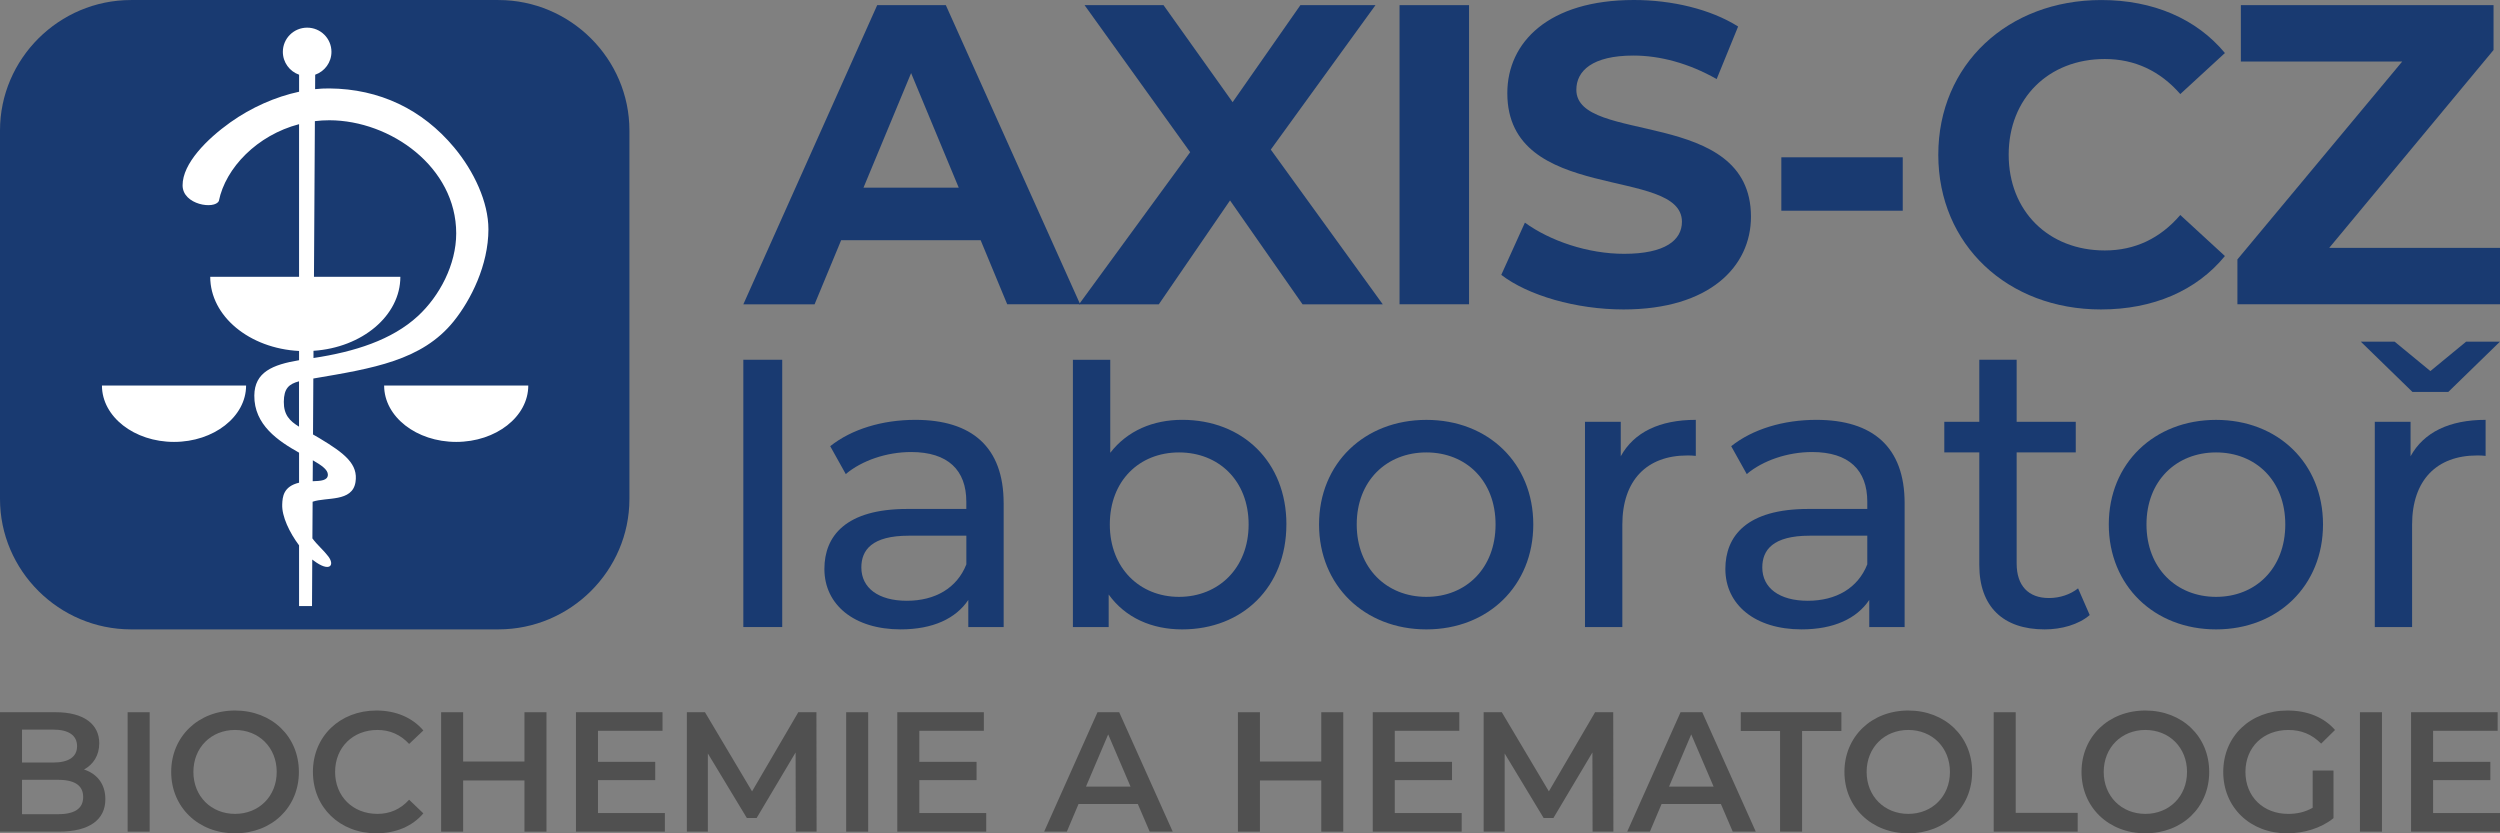 <svg width="165" height="55" viewBox="0 0 165 55" fill="none" xmlns="http://www.w3.org/2000/svg">
<rect x="0" y="0" width="165" height="55" fill="#808080" stroke="none"/>
<g clip-path="url(#clip0_41_45)">
<path fill-rule="evenodd" clip-rule="evenodd" d="M8.647 0.002H32.895C37.65 0.002 41.542 3.878 41.542 8.614V32.927C41.542 37.663 37.65 41.539 32.895 41.539H8.647C3.892 41.538 0 37.663 0 32.927V8.615C0 3.879 3.892 0.002 8.647 0.002Z" fill="#193A71"/>
<path fill-rule="evenodd" clip-rule="evenodd" d="M19.735 28.162V25.166C19.064 25.346 18.738 25.639 18.732 26.518C18.726 27.378 19.113 27.779 19.735 28.16V28.162V28.162ZM20.647 30.379L20.638 31.761C21.158 31.744 21.636 31.723 21.64 31.33C21.64 31.002 21.229 30.713 20.647 30.379H20.647ZM20.68 24.98L20.659 28.675C20.792 28.75 20.932 28.829 21.074 28.915C22.771 29.932 23.651 30.639 23.462 31.824C23.249 33.154 21.542 32.794 20.633 33.114L20.618 35.534C20.951 35.984 21.369 36.325 21.669 36.724C22.116 37.315 21.758 37.795 20.702 37C20.672 36.976 20.639 36.953 20.609 36.928L20.593 40H19.738V35.993C19.108 35.152 18.593 34.079 18.626 33.291C18.645 32.801 18.695 32.107 19.738 31.858V29.877C18.37 29.108 16.766 28.046 16.785 26.104C16.8 24.561 17.988 24.069 19.738 23.774V23.164C16.466 22.997 13.875 20.871 13.875 18.269H19.738V8.195C16.977 8.92 14.889 11.073 14.444 13.264C14.172 13.839 12.057 13.527 12.051 12.237C12.042 10.786 13.673 9.168 15.194 8.082C16.588 7.09 18.191 6.385 19.74 6.054V4.931C19.114 4.712 18.668 4.12 18.668 3.422C18.668 2.541 19.384 1.825 20.272 1.825C21.16 1.825 21.876 2.539 21.876 3.422C21.876 4.12 21.428 4.712 20.803 4.931L20.797 5.884C21.116 5.849 21.433 5.834 21.738 5.837C25.039 5.864 27.873 7.208 29.978 9.737C31.287 11.308 32.237 13.344 32.236 15.134C32.234 17.499 31.08 19.795 29.942 21.208C27.851 23.801 24.613 24.313 20.688 24.981H20.683L20.681 24.98L20.68 24.98ZM26.424 18.267C26.424 20.834 23.903 22.94 20.69 23.153V23.629C23.392 23.22 25.864 22.444 27.583 20.858C29.012 19.541 30.11 17.461 30.11 15.402C30.11 11.031 25.785 7.949 21.744 7.937C21.418 7.937 21.095 7.956 20.782 7.995L20.722 18.267H26.429H26.425H26.424ZM34.866 25.447C34.866 27.5 32.736 29.166 30.11 29.166C27.483 29.166 25.353 27.502 25.353 25.447H34.868H34.866ZM16.242 25.447C16.242 27.5 14.111 29.166 11.485 29.166C8.859 29.166 6.729 27.502 6.729 25.447H16.244H16.242Z" fill="white"/>
<path d="M51.627 23.744H49.06V41.385H51.627V23.744Z" fill="#193A71"/>
<path d="M66.242 33.206V41.385H63.908V39.596C63.085 40.824 61.574 41.539 59.442 41.539C56.362 41.539 54.41 39.904 54.41 37.551C54.41 35.377 55.821 33.591 59.878 33.591H63.777V33.106C63.777 31.036 62.571 29.834 60.132 29.834C58.517 29.834 56.875 30.396 55.821 31.289L54.794 29.449C56.205 28.324 58.233 27.71 60.413 27.71C64.134 27.71 66.24 29.499 66.24 33.206H66.243H66.242L66.242 33.206ZM63.779 37.246V35.356H59.98C57.542 35.356 56.849 36.303 56.849 37.453C56.849 38.807 57.978 39.651 59.852 39.651C61.726 39.651 63.164 38.809 63.779 37.249V37.246Z" fill="#193A71"/>
<path d="M84.901 34.613C84.901 38.754 82.002 41.54 78.023 41.54C76.021 41.54 74.275 40.773 73.173 39.239V41.386H70.812V23.745H73.277V29.884C74.406 28.425 76.102 27.709 78.025 27.709C82.002 27.709 84.903 30.469 84.903 34.611H84.901L84.902 34.612L84.901 34.613ZM82.409 34.613C82.409 31.726 80.435 29.86 77.816 29.86C75.197 29.86 73.248 31.726 73.248 34.613C73.248 37.499 75.224 39.393 77.816 39.393C80.408 39.393 82.409 37.503 82.409 34.613Z" fill="#193A71"/>
<path d="M87.057 34.613C87.057 30.576 90.06 27.712 94.141 27.712C98.221 27.712 101.197 30.574 101.197 34.613C101.197 38.651 98.221 41.54 94.141 41.54C90.06 41.54 87.057 38.65 87.057 34.613ZM98.707 34.613C98.707 31.726 96.757 29.86 94.139 29.86C91.522 29.86 89.544 31.726 89.544 34.613C89.544 37.499 91.52 39.393 94.139 39.393C96.758 39.393 98.707 37.503 98.707 34.613Z" fill="#193A71"/>
<path d="M111.923 27.71V30.088C111.718 30.061 111.538 30.061 111.359 30.061C108.715 30.061 107.074 31.67 107.074 34.637V41.385H104.609V27.837H106.97V30.113C107.843 28.527 109.535 27.71 111.923 27.71V27.71Z" fill="#193A71"/>
<path d="M125.705 33.206V41.385H123.371V39.596C122.548 40.824 121.037 41.539 118.903 41.539C115.824 41.539 113.874 39.904 113.874 37.551C113.874 35.377 115.285 33.591 119.342 33.591H123.241V33.106C123.241 31.036 122.035 29.834 119.598 29.834C117.982 29.834 116.34 30.396 115.286 31.289L114.259 29.449C115.67 28.324 117.698 27.71 119.878 27.71C123.599 27.71 125.705 29.499 125.705 33.206V33.206ZM123.241 37.246V35.356H119.441C117.004 35.356 116.311 36.303 116.311 37.453C116.311 38.807 117.44 39.651 119.314 39.651C121.188 39.651 122.626 38.809 123.24 37.249V37.246H123.241Z" fill="#193A71"/>
<path d="M137.922 40.593C137.177 41.232 136.048 41.54 134.946 41.54C132.2 41.54 130.634 40.032 130.634 37.298V29.859H128.324V27.839H130.634V23.743H133.099V27.839H137V29.859H133.099V37.195C133.099 38.65 133.868 39.47 135.228 39.47C135.947 39.47 136.64 39.239 137.153 38.832L137.922 40.595V40.593Z" fill="#193A71"/>
<path d="M139.18 34.613C139.18 30.576 142.183 27.712 146.261 27.712C150.34 27.712 153.319 30.574 153.319 34.613C153.319 38.651 150.344 41.54 146.261 41.54C142.179 41.54 139.18 38.65 139.18 34.613ZM150.829 34.613C150.829 31.726 148.878 29.86 146.261 29.86C143.645 29.86 141.668 31.726 141.668 34.613C141.668 37.499 143.642 39.393 146.261 39.393C148.881 39.393 150.829 37.503 150.829 34.613Z" fill="#193A71"/>
<path d="M159.223 25.869L155.811 22.548H158.044L160.405 24.491L162.766 22.548H164.998L161.586 25.869H159.223H159.223ZM164.05 27.71V30.088C163.844 30.061 163.665 30.061 163.484 30.061C160.841 30.061 159.198 31.67 159.198 34.637V41.385H156.736V27.837H159.097V30.113C159.97 28.527 161.662 27.71 164.05 27.71H164.049L164.05 27.71Z" fill="#193A71"/>
<path d="M64.721 15.851H55.517L53.762 20.084H49.061L57.895 0.34H62.425L71.29 20.082H66.476L64.721 15.85V15.851ZM63.276 12.384L60.133 4.825L56.991 12.384H63.277H63.275H63.276Z" fill="#193A71"/>
<path d="M85.967 20.084L81.182 13.229L76.482 20.084H71.215L78.551 10.045L71.581 0.34H76.792L81.353 6.743L85.826 0.34H90.781L83.872 9.873L91.262 20.084H85.968L85.967 20.084Z" fill="#193A71"/>
<path d="M92.37 0.34H96.957V20.082H92.37V0.34Z" fill="#193A71"/>
<path d="M99.086 18.137L100.643 14.694C102.315 15.906 104.806 16.752 107.186 16.752C109.905 16.752 111.008 15.849 111.008 14.637C111.008 10.942 99.483 13.48 99.483 6.148C99.483 2.792 102.202 0 107.834 0C110.326 0 112.876 0.592 114.716 1.749L113.3 5.218C111.459 4.175 109.563 3.667 107.806 3.667C105.087 3.667 104.039 4.683 104.039 5.925C104.039 9.563 115.564 7.053 115.564 14.303C115.564 17.602 112.818 20.424 107.153 20.424C104.01 20.424 100.837 19.494 99.082 18.139L99.085 18.137H99.086Z" fill="#193A71"/>
<path d="M117.568 10.382H125.581V13.907H117.568V10.382Z" fill="#193A71"/>
<path d="M127.927 10.213C127.927 4.261 132.516 0.002 138.688 0.002C142.113 0.002 144.974 1.243 146.844 3.5L143.899 6.208C142.568 4.685 140.896 3.895 138.915 3.895C135.207 3.895 132.573 6.49 132.573 10.213C132.573 13.935 135.205 16.53 138.915 16.53C140.899 16.53 142.569 15.74 143.899 14.19L146.844 16.898C144.974 19.183 142.114 20.424 138.66 20.424C132.515 20.424 127.927 16.165 127.927 10.213Z" fill="#193A71"/>
<path d="M165 16.361V20.082H147.669V17.122L158.545 4.063H147.897V0.34H164.574V3.3L153.729 16.359H165V16.36V16.361Z" fill="#193A71"/>
<path d="M6.954 52.748C6.954 54.099 5.903 54.887 3.891 54.887H0V47.006H3.667C5.545 47.006 6.551 47.805 6.551 49.055C6.551 49.865 6.149 50.462 5.545 50.788C6.384 51.059 6.954 51.723 6.954 52.748V52.748ZM1.453 48.154V50.327H3.51C4.516 50.327 5.087 49.967 5.087 49.247C5.087 48.526 4.517 48.154 3.51 48.154H1.453ZM5.489 52.602C5.489 51.814 4.896 51.465 3.801 51.465H1.453V53.739H3.801C4.896 53.739 5.489 53.39 5.489 52.602V52.602Z" fill="#505050"/>
<path d="M8.424 47.007H9.877V54.888H8.424V47.007Z" fill="#505050"/>
<path d="M11.299 50.947C11.299 48.616 13.087 46.894 15.513 46.894C17.939 46.894 19.727 48.605 19.727 50.947C19.727 53.288 17.939 54.999 15.513 54.999C13.087 54.999 11.299 53.277 11.299 50.947ZM18.263 50.947C18.263 49.337 17.089 48.177 15.513 48.177C13.938 48.177 12.764 49.337 12.764 50.947C12.764 52.556 13.938 53.716 15.513 53.716C17.089 53.716 18.263 52.556 18.263 50.947Z" fill="#505050"/>
<path d="M20.652 50.947C20.652 48.594 22.441 46.894 24.844 46.894C26.119 46.894 27.214 47.355 27.941 48.211L27.002 49.1C26.432 48.481 25.728 48.177 24.912 48.177C23.291 48.177 22.117 49.326 22.117 50.947C22.117 52.567 23.291 53.716 24.912 53.716C25.728 53.716 26.432 53.412 27.002 52.781L27.941 53.682C27.215 54.538 26.119 54.999 24.833 54.999C22.441 54.999 20.653 53.3 20.653 50.947H20.652Z" fill="#505050"/>
<path d="M36.068 47.007V54.888H34.614V51.51H30.567V54.888H29.114V47.007H30.567V50.26H34.614V47.007H36.068Z" fill="#505050"/>
<path d="M43.882 53.66V54.887H38.013V47.006H43.726V48.233H39.467V50.282H43.245V51.487H39.467V53.66H43.882V53.66Z" fill="#505050"/>
<path d="M52.521 54.887L52.51 49.663L49.939 53.986H49.29L46.719 49.73V54.887H45.333V47.006H46.528L49.636 52.23L52.688 47.006H53.884L53.895 54.887H52.52H52.521Z" fill="#505050"/>
<path d="M55.847 47.007H57.3V54.888H55.847V47.007Z" fill="#505050"/>
<path d="M65.091 53.66V54.887H59.221V47.006H64.934V48.233H60.675V50.282H64.453V51.487H60.675V53.66H65.091V53.66Z" fill="#505050"/>
<path d="M75.096 53.063H71.183L70.412 54.887H68.914L72.435 47.006H73.866L77.399 54.887H75.879L75.096 53.063ZM74.615 51.915L73.14 48.47L71.675 51.915H74.615Z" fill="#505050"/>
<path d="M88.656 47.007V54.888H87.203V51.51H83.156V54.888H81.703V47.007H83.156V50.26H87.203V47.007H88.656Z" fill="#505050"/>
<path d="M96.471 53.66V54.887H90.601V47.006H96.314V48.233H92.055V50.282H95.833V51.487H92.055V53.66H96.471V53.66Z" fill="#505050"/>
<path d="M105.11 54.887L105.099 49.663L102.527 53.986H101.879L99.308 49.73V54.887H97.921V47.006H99.118L102.225 52.23L105.277 47.006H106.473L106.484 54.887H105.109H105.11Z" fill="#505050"/>
<path d="M113.578 53.063H109.665L108.893 54.887H107.396L110.917 47.006H112.348L115.881 54.887H114.36L113.578 53.063ZM113.097 51.915L111.621 48.47L110.157 51.915H113.097Z" fill="#505050"/>
<path d="M117.484 48.245H114.891V47.006H121.531V48.245H118.937V54.887H117.484V48.245Z" fill="#505050"/>
<path d="M121.733 50.947C121.733 48.616 123.521 46.894 125.947 46.894C128.373 46.894 130.161 48.605 130.161 50.947C130.161 53.288 128.373 54.999 125.947 54.999C123.521 54.999 121.733 53.277 121.733 50.947ZM128.697 50.947C128.697 49.337 127.523 48.177 125.947 48.177C124.372 48.177 123.198 49.337 123.198 50.947C123.198 52.556 124.372 53.716 125.947 53.716C127.523 53.716 128.697 52.556 128.697 50.947Z" fill="#505050"/>
<path d="M131.584 47.007H133.037V53.649H137.128V54.887H131.584V47.006V47.007Z" fill="#505050"/>
<path d="M137.38 50.947C137.38 48.616 139.168 46.894 141.594 46.894C144.02 46.894 145.808 48.605 145.808 50.947C145.808 53.288 144.02 54.999 141.594 54.999C139.168 54.999 137.38 53.277 137.38 50.947ZM144.344 50.947C144.344 49.337 143.171 48.177 141.595 48.177C140.019 48.177 138.845 49.337 138.845 50.947C138.845 52.556 140.019 53.716 141.595 53.716C143.171 53.716 144.344 52.556 144.344 50.947Z" fill="#505050"/>
<path d="M152.636 50.857H154.011V53.998C153.195 54.662 152.055 55 150.948 55C148.523 55 146.734 53.3 146.734 50.947C146.734 48.594 148.522 46.894 150.971 46.894C152.279 46.894 153.374 47.333 154.112 48.178L153.195 49.079C152.58 48.459 151.876 48.178 151.038 48.178C149.372 48.178 148.199 49.315 148.199 50.947C148.199 52.58 149.372 53.717 151.027 53.717C151.586 53.717 152.134 53.604 152.637 53.311V50.857H152.636Z" fill="#505050"/>
<path d="M155.756 47.007H157.21V54.888H155.756V47.007Z" fill="#505050"/>
<path d="M165 53.66V54.887H159.131V47.006H164.844V48.233H160.584V50.282H164.363V51.487H160.584V53.66H165V53.66Z" fill="#505050"/>
</g>
<defs>
<clipPath id="clip0_41_45">
<rect width="165" height="55" fill="white"/>
</clipPath>
</defs>
</svg>
